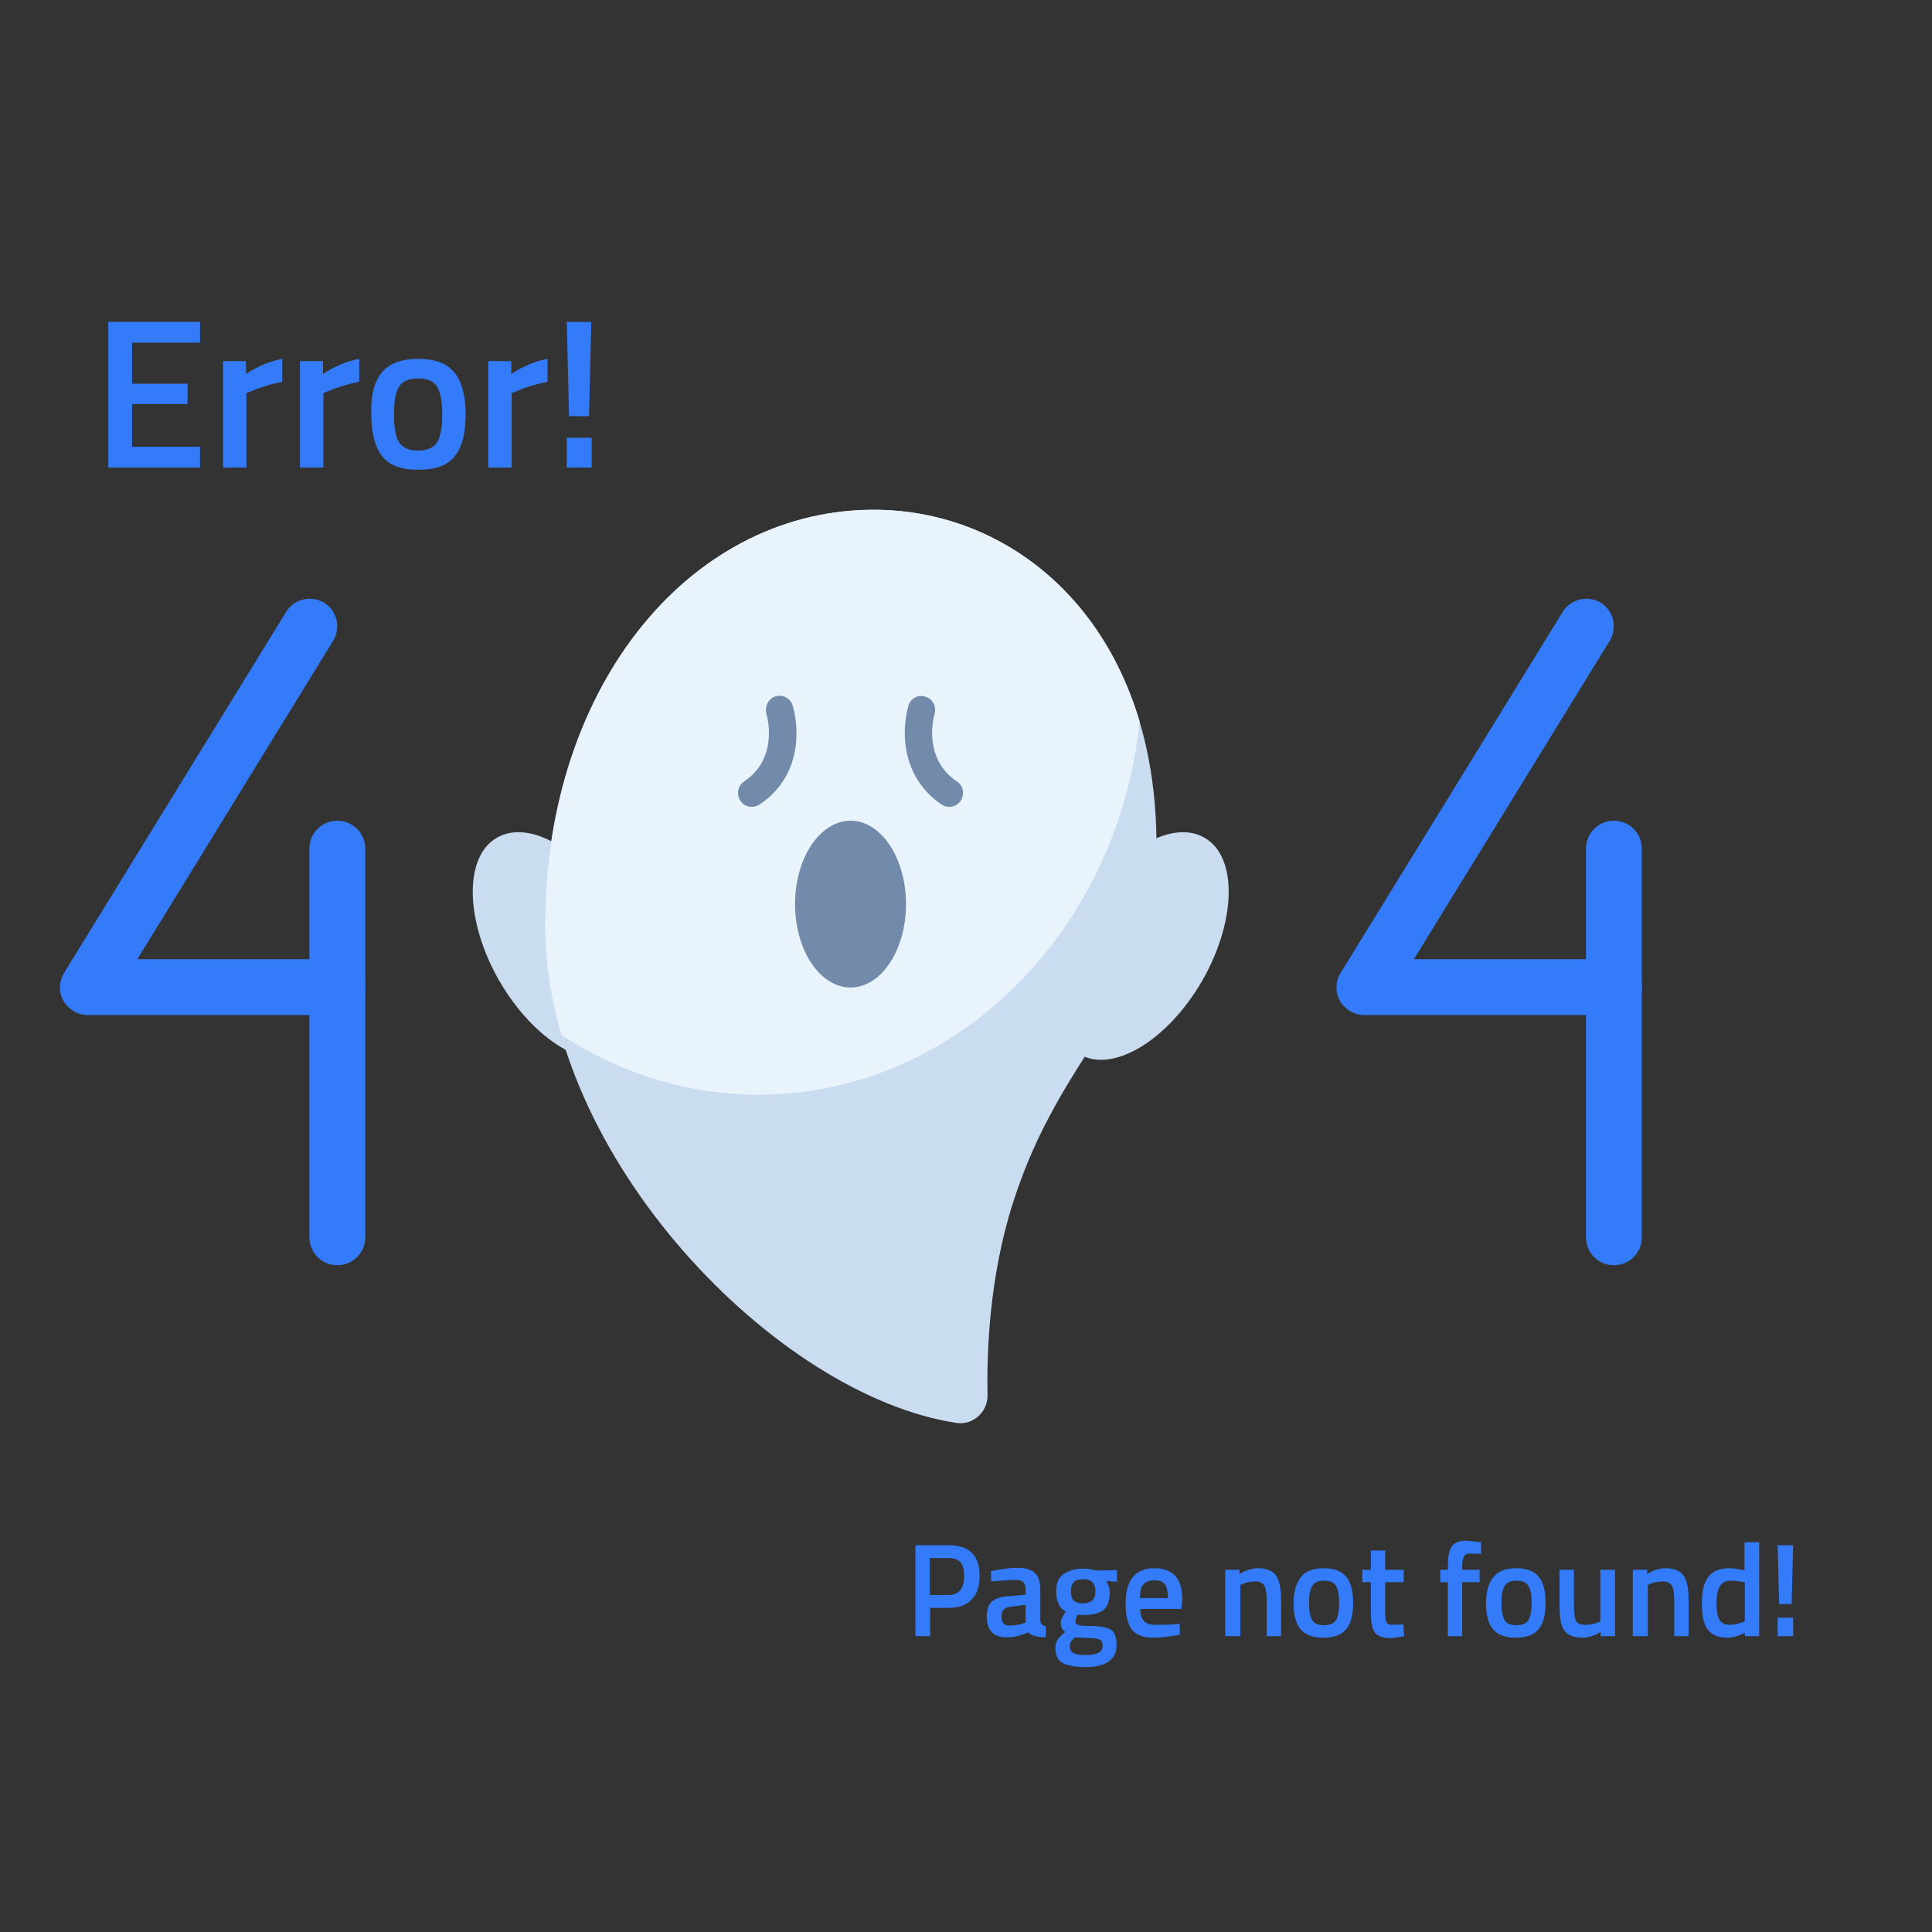 <?xml version="1.0" encoding="utf-8"?>
<!-- Generator: Adobe Illustrator 23.0.3, SVG Export Plug-In . SVG Version: 6.00 Build 0)  -->
<svg version="1.1" id="Layer_1" xmlns:svgjs="http://svgjs.com/svgjs"
	 xmlns="http://www.w3.org/2000/svg" xmlns:xlink="http://www.w3.org/1999/xlink" x="0px" y="0px" viewBox="0 0 512 512"
	 style="enable-background:new 0 0 512 512;" xml:space="preserve">
<rect x="0" y="0" width="512" height="512" fill="#333333" stroke="none"/>
<style type="text/css">
	.st0{fill:#347BFA;}
	.st1{fill:#CADCF0;}
	.st2{fill:#E9F3FC;}
	.st3{fill:#738BAB;}
	.st4{enable-background:new    ;}
</style>
<g>
	<g id="Exp-2.-F">
		<g>
			<path class="st0" d="M75.8,162.2L17,257.8c-1.4,2.3-1.5,5.1-0.2,7.4s3.8,3.8,6.4,3.8h66.2c4.1,0,7.4-3.3,7.4-7.4
				s-3.3-7.4-7.4-7.4h-53l51.9-84.4c2.1-3.5,1-8-2.4-10.1C82.4,157.7,77.9,158.7,75.8,162.2z"/>
			<path class="st0" d="M82,224.9v103c0,4.1,3.3,7.4,7.4,7.4s7.4-3.3,7.4-7.4v-103c0-4.1-3.3-7.4-7.4-7.4S82,220.8,82,224.9z"/>
			<path class="st0" d="M414.1,162.2l-58.8,95.6c-1.4,2.3-1.5,5.1-0.2,7.4s3.8,3.8,6.4,3.8h66.2c4.1,0,7.4-3.3,7.4-7.4
				s-3.3-7.4-7.4-7.4h-53l51.9-84.4c2.1-3.5,1-8-2.4-10.1C420.7,157.7,416.2,158.7,414.1,162.2L414.1,162.2z"/>
			<path class="st0" d="M420.3,224.9v103c0,4.1,3.3,7.4,7.4,7.4s7.4-3.3,7.4-7.4v-103c0-4.1-3.3-7.4-7.4-7.4
				S420.3,220.8,420.3,224.9z"/>
		</g>
		<path class="st1" d="M131.7,222c8.8-5.1,23.3,3.6,32.5,19.5s9.4,32.8,0.6,37.9c-8.8,5.1-23.3-3.6-32.5-19.5
			C123.2,244,122.9,227,131.7,222z"/>
		<path class="st1" d="M319.2,222c-8.8-5.1-23.3,3.6-32.5,19.5s-9.4,32.8-0.6,37.9s23.3-3.6,32.5-19.5C327.7,244,328,227,319.2,222z
			"/>
		<path class="st1" d="M232.8,135.1c39.7,0.7,76.5,34.6,73.5,95.6c-1.8,37.4-25,47.6-37.9,88.2c-6.3,19.8-6.9,39.8-6.7,50.6
			c0.1,2.1-0.7,4.2-2.3,5.7c-1.6,1.5-3.7,2.2-5.8,1.9c-47.8-7.1-109.2-70.5-109.2-131.8C144.5,180.5,184.1,134.3,232.8,135.1
			L232.8,135.1z"/>
		<path class="st2" d="M148.8,274.3c-2.8-9.5-4.3-19.2-4.3-28.9c0-64.9,39.6-111.1,88.3-110.3c30.1,0.5,58.5,20.1,69.2,56.1
			c-5.7,55.6-48.8,98.9-101,98.9C181.9,290.1,164.1,284.3,148.8,274.3z"/>
		<ellipse class="st3" cx="225.4" cy="239.6" rx="14.7" ry="22.1"/>
		<path class="st3" d="M203.1,189.1c1.3,4.9,1.4,13.1-5.9,18c-1.7,1.1-2.1,3.4-1,5.1c1.1,1.7,3.4,2.1,5.1,1
			c10.6-7.1,10.8-19,8.8-26.1c-0.5-2-2.6-3.1-4.5-2.6C203.7,185.1,202.6,187.1,203.1,189.1L203.1,189.1z"/>
		<path class="st3" d="M240.7,187.1c-1.9,7.1-1.7,18.9,8.8,26.1c1.7,1.1,4,0.7,5.1-1s0.7-4-1-5.1c-7.3-4.9-7.2-13.2-5.9-18
			c0.5-2-0.6-4-2.6-4.5C243.2,184,241.2,185.2,240.7,187.1L240.7,187.1z"/>
	</g>
</g>
<g class="st4">
	<path class="st0" d="M28.7,123.9V85.3H53v5.5H35v10.9h14.7v5.4H35v11.3H53v5.5H28.7z"/>
	<path class="st0" d="M59.1,123.9V95.7h6.1v3.4c3.2-2.1,6.4-3.4,9.6-4v6.1c-3.2,0.6-6,1.5-8.3,2.5l-1.2,0.5v19.7H59.1z"/>
	<path class="st0" d="M79.5,123.9V95.7h6.1v3.4c3.2-2.1,6.4-3.4,9.6-4v6.1c-3.2,0.6-6,1.5-8.3,2.5l-1.2,0.5v19.7H79.5z"/>
	<path class="st0" d="M101.1,98.8c1.9-2.4,5.2-3.7,9.7-3.7c4.5,0,7.7,1.2,9.7,3.7c1.9,2.4,2.9,6.1,2.9,11c0,4.9-0.9,8.6-2.8,11
		c-1.9,2.5-5.1,3.7-9.7,3.7c-4.6,0-7.9-1.2-9.7-3.7c-1.9-2.5-2.8-6.2-2.8-11C98.2,104.9,99.2,101.2,101.1,98.8z M105.7,117.1
		c0.9,1.5,2.6,2.3,5.1,2.3c2.5,0,4.2-0.8,5.1-2.3c0.9-1.5,1.3-4,1.3-7.4c0-3.4-0.5-5.8-1.4-7.3c-0.9-1.4-2.6-2.1-5-2.1
		c-2.4,0-4.1,0.7-5,2.1c-0.9,1.4-1.4,3.8-1.4,7.3C104.4,113.1,104.8,115.6,105.7,117.1z"/>
	<path class="st0" d="M129.4,123.9V95.7h6.1v3.4c3.2-2.1,6.4-3.4,9.6-4v6.1c-3.2,0.6-6,1.5-8.3,2.5l-1.2,0.5v19.7H129.4z"/>
	<path class="st0" d="M150.2,123.9V116h6.6v7.9H150.2z M150.8,110.3l-0.6-25h6.5l-0.6,25H150.8z"/>
</g>
<g class="st4">
	<path class="st0" d="M251.4,426.1h-4.9v7.5h-3.9v-24.1h8.8c5.5,0,8.2,2.7,8.2,8.1c0,2.8-0.7,4.9-2.1,6.3
		C256.1,425.4,254.1,426.1,251.4,426.1z M246.4,422.7h4.9c2.8,0,4.2-1.7,4.2-5.1c0-1.6-0.3-2.8-1-3.6c-0.7-0.8-1.7-1.1-3.2-1.1h-4.9
		V422.7z"/>
	<path class="st0" d="M275.7,421.4v8c0,0.5,0.2,0.9,0.4,1.1c0.2,0.2,0.6,0.4,1.1,0.5l-0.1,2.9c-2,0-3.6-0.4-4.7-1.3
		c-1.9,0.9-3.8,1.3-5.7,1.3c-3.5,0-5.2-1.9-5.2-5.6c0-1.8,0.5-3.1,1.4-3.9c1-0.8,2.4-1.3,4.4-1.4l4.5-0.4v-1.3c0-0.9-0.2-1.6-0.6-2
		c-0.4-0.4-1-0.6-1.8-0.6c-1.5,0-3.4,0.1-5.6,0.3l-1.1,0.1l-0.1-2.7c2.6-0.6,4.9-0.9,7.1-0.9s3.7,0.5,4.6,1.4
		C275.3,417.9,275.7,419.4,275.7,421.4z M267.8,425.8c-1.6,0.1-2.4,1-2.4,2.6s0.7,2.4,2.1,2.4c1.2,0,2.4-0.2,3.7-0.6l0.6-0.2v-4.7
		L267.8,425.8z"/>
	<path class="st0" d="M295.9,436c0,3.8-2.8,5.8-8.3,5.8c-2.7,0-4.7-0.4-6-1.1c-1.3-0.7-1.9-2.1-1.9-4c0-0.9,0.2-1.6,0.6-2.2
		c0.4-0.6,1.1-1.3,2-2c-0.8-0.5-1.2-1.4-1.2-2.6c0-0.5,0.3-1.2,1-2.3l0.3-0.5c-1.7-1-2.5-2.8-2.5-5.3c0-2.1,0.6-3.7,1.9-4.6
		s3-1.5,5.1-1.5c1,0,2.1,0.1,3.1,0.4l0.5,0.1l5.5-0.1v3.1l-2.9-0.2c0.6,0.8,1,1.8,1,2.9c0,2.3-0.6,3.9-1.7,4.8
		c-1.2,0.9-3,1.3-5.4,1.3c-0.6,0-1.1,0-1.5-0.1c-0.3,0.8-0.5,1.4-0.5,1.8c0,0.4,0.2,0.7,0.7,0.9c0.4,0.2,1.5,0.3,3.2,0.3
		c2.8,0,4.7,0.4,5.7,1.1C295.4,432.6,295.9,434,295.9,436z M283.5,436.3c0,0.8,0.3,1.4,1,1.8c0.7,0.4,1.8,0.5,3.4,0.5
		c2.8,0,4.3-0.8,4.3-2.4c0-0.9-0.3-1.5-0.8-1.7c-0.5-0.2-1.5-0.4-3-0.4l-3.5-0.2c-0.5,0.4-0.9,0.8-1.1,1.2
		C283.6,435.4,283.5,435.8,283.5,436.3z M284.5,424.1c0.5,0.5,1.3,0.8,2.5,0.8c1.1,0,2-0.3,2.5-0.8s0.8-1.3,0.8-2.4
		c0-1.1-0.3-1.9-0.8-2.4c-0.5-0.5-1.3-0.8-2.5-0.8c-2.2,0-3.2,1-3.2,3.1C283.8,422.8,284,423.6,284.5,424.1z"/>
	<path class="st0" d="M311.6,430.4l1-0.1l0.1,2.9c-2.7,0.5-5,0.8-7.1,0.8c-2.6,0-4.5-0.7-5.6-2.1c-1.1-1.4-1.7-3.7-1.7-6.9
		c0-6.2,2.5-9.4,7.6-9.4c4.9,0,7.4,2.7,7.4,8.1l-0.2,2.7h-10.9c0,1.5,0.3,2.5,1,3.2c0.6,0.7,1.7,1,3.4,1
		C308.1,430.6,309.8,430.6,311.6,430.4z M309.5,423.4c0-1.7-0.3-3-0.8-3.6c-0.6-0.7-1.5-1-2.8-1s-2.3,0.4-2.9,1.1s-0.9,1.9-0.9,3.6
		H309.5z"/>
	<path class="st0" d="M328.5,433.6h-3.8V416h3.8v1.1c1.7-1,3.3-1.5,4.9-1.5c2.3,0,3.9,0.7,4.8,2s1.3,3.5,1.3,6.6v9.4h-3.8v-9.3
		c0-1.9-0.2-3.3-0.6-4c-0.4-0.8-1.3-1.2-2.5-1.2c-1.2,0-2.3,0.2-3.4,0.7l-0.5,0.2V433.6z"/>
	<path class="st0" d="M344.8,417.9c1.2-1.5,3.2-2.3,6-2.3s4.8,0.8,6,2.3c1.2,1.5,1.8,3.8,1.8,6.9s-0.6,5.4-1.8,6.9
		c-1.2,1.5-3.2,2.3-6.1,2.3s-4.9-0.8-6.1-2.3c-1.2-1.5-1.8-3.8-1.8-6.9S343.6,419.4,344.8,417.9z M347.7,429.3
		c0.5,0.9,1.6,1.4,3.2,1.4s2.6-0.5,3.2-1.4c0.5-0.9,0.8-2.5,0.8-4.6s-0.3-3.6-0.9-4.5c-0.6-0.9-1.6-1.3-3.1-1.3s-2.5,0.4-3.1,1.3
		c-0.6,0.9-0.9,2.4-0.9,4.5S347.2,428.4,347.7,429.3z"/>
	<path class="st0" d="M372,419.3h-4.9v7.7c0,1.4,0.1,2.4,0.3,2.9c0.2,0.5,0.8,0.7,1.6,0.7l2.9-0.1l0.2,3.1c-1.6,0.3-2.8,0.5-3.6,0.5
		c-2,0-3.4-0.5-4.1-1.4c-0.7-0.9-1.1-2.6-1.1-5.2v-8.2h-2.3V416h2.3v-5.1h3.8v5.1h4.9V419.3z"/>
	<path class="st0" d="M387.5,419.3v14.3h-3.8v-14.3h-2V416h2v-1.1c0-2.5,0.4-4.2,1.1-5.2c0.7-0.9,2-1.4,3.9-1.4l3.8,0.4l0,3.1
		c-1.2,0-2.1-0.1-2.9-0.1s-1.3,0.2-1.6,0.7c-0.3,0.5-0.5,1.3-0.5,2.5v1.1h4.6v3.3H387.5z"/>
	<path class="st0" d="M395.8,417.9c1.2-1.5,3.2-2.3,6-2.3s4.8,0.8,6,2.3c1.2,1.5,1.8,3.8,1.8,6.9s-0.6,5.4-1.8,6.9s-3.2,2.3-6.1,2.3
		s-4.9-0.8-6.1-2.3s-1.8-3.8-1.8-6.9S394.6,419.4,395.8,417.9z M398.7,429.3c0.5,0.9,1.6,1.4,3.2,1.4c1.6,0,2.6-0.5,3.2-1.4
		c0.5-0.9,0.8-2.5,0.8-4.6s-0.3-3.6-0.9-4.5c-0.6-0.9-1.6-1.3-3.1-1.3c-1.5,0-2.5,0.4-3.1,1.3c-0.6,0.9-0.9,2.4-0.9,4.5
		S398.2,428.4,398.7,429.3z"/>
	<path class="st0" d="M424.2,416h3.8v17.6h-3.8v-1.1c-1.7,1-3.3,1.5-4.8,1.5c-2.4,0-4-0.7-4.9-2s-1.2-3.6-1.2-6.8V416h3.8v9.2
		c0,2.1,0.2,3.5,0.5,4.3c0.4,0.7,1.2,1.1,2.5,1.1c1.3,0,2.4-0.2,3.5-0.7l0.5-0.2V416z"/>
	<path class="st0" d="M436.5,433.6h-3.8V416h3.8v1.1c1.7-1,3.3-1.5,4.9-1.5c2.3,0,3.9,0.7,4.8,2s1.3,3.5,1.3,6.6v9.4h-3.8v-9.3
		c0-1.9-0.2-3.3-0.6-4c-0.4-0.8-1.3-1.2-2.5-1.2c-1.2,0-2.3,0.2-3.4,0.7l-0.5,0.2V433.6z"/>
	<path class="st0" d="M466.2,408.7v24.9h-3.8v-0.9c-1.7,0.9-3.3,1.3-4.7,1.3c-2.3,0-4-0.7-5.1-2.1c-1.1-1.4-1.6-3.7-1.6-7
		c0-3.3,0.6-5.6,1.8-7.1s3-2.2,5.5-2.2c0.8,0,2.2,0.2,4,0.5v-7.4H466.2z M461.8,429.9l0.6-0.2v-10.4c-1.4-0.2-2.7-0.4-3.9-0.4
		c-2.4,0-3.6,2-3.6,5.9c0,2.2,0.3,3.7,0.8,4.5s1.4,1.3,2.6,1.3S460.7,430.3,461.8,429.9z"/>
	<path class="st0" d="M471.1,433.6v-4.9h4.1v4.9H471.1z M471.5,425.1l-0.4-15.6h4.1l-0.4,15.6H471.5z"/>
</g>
</svg>
